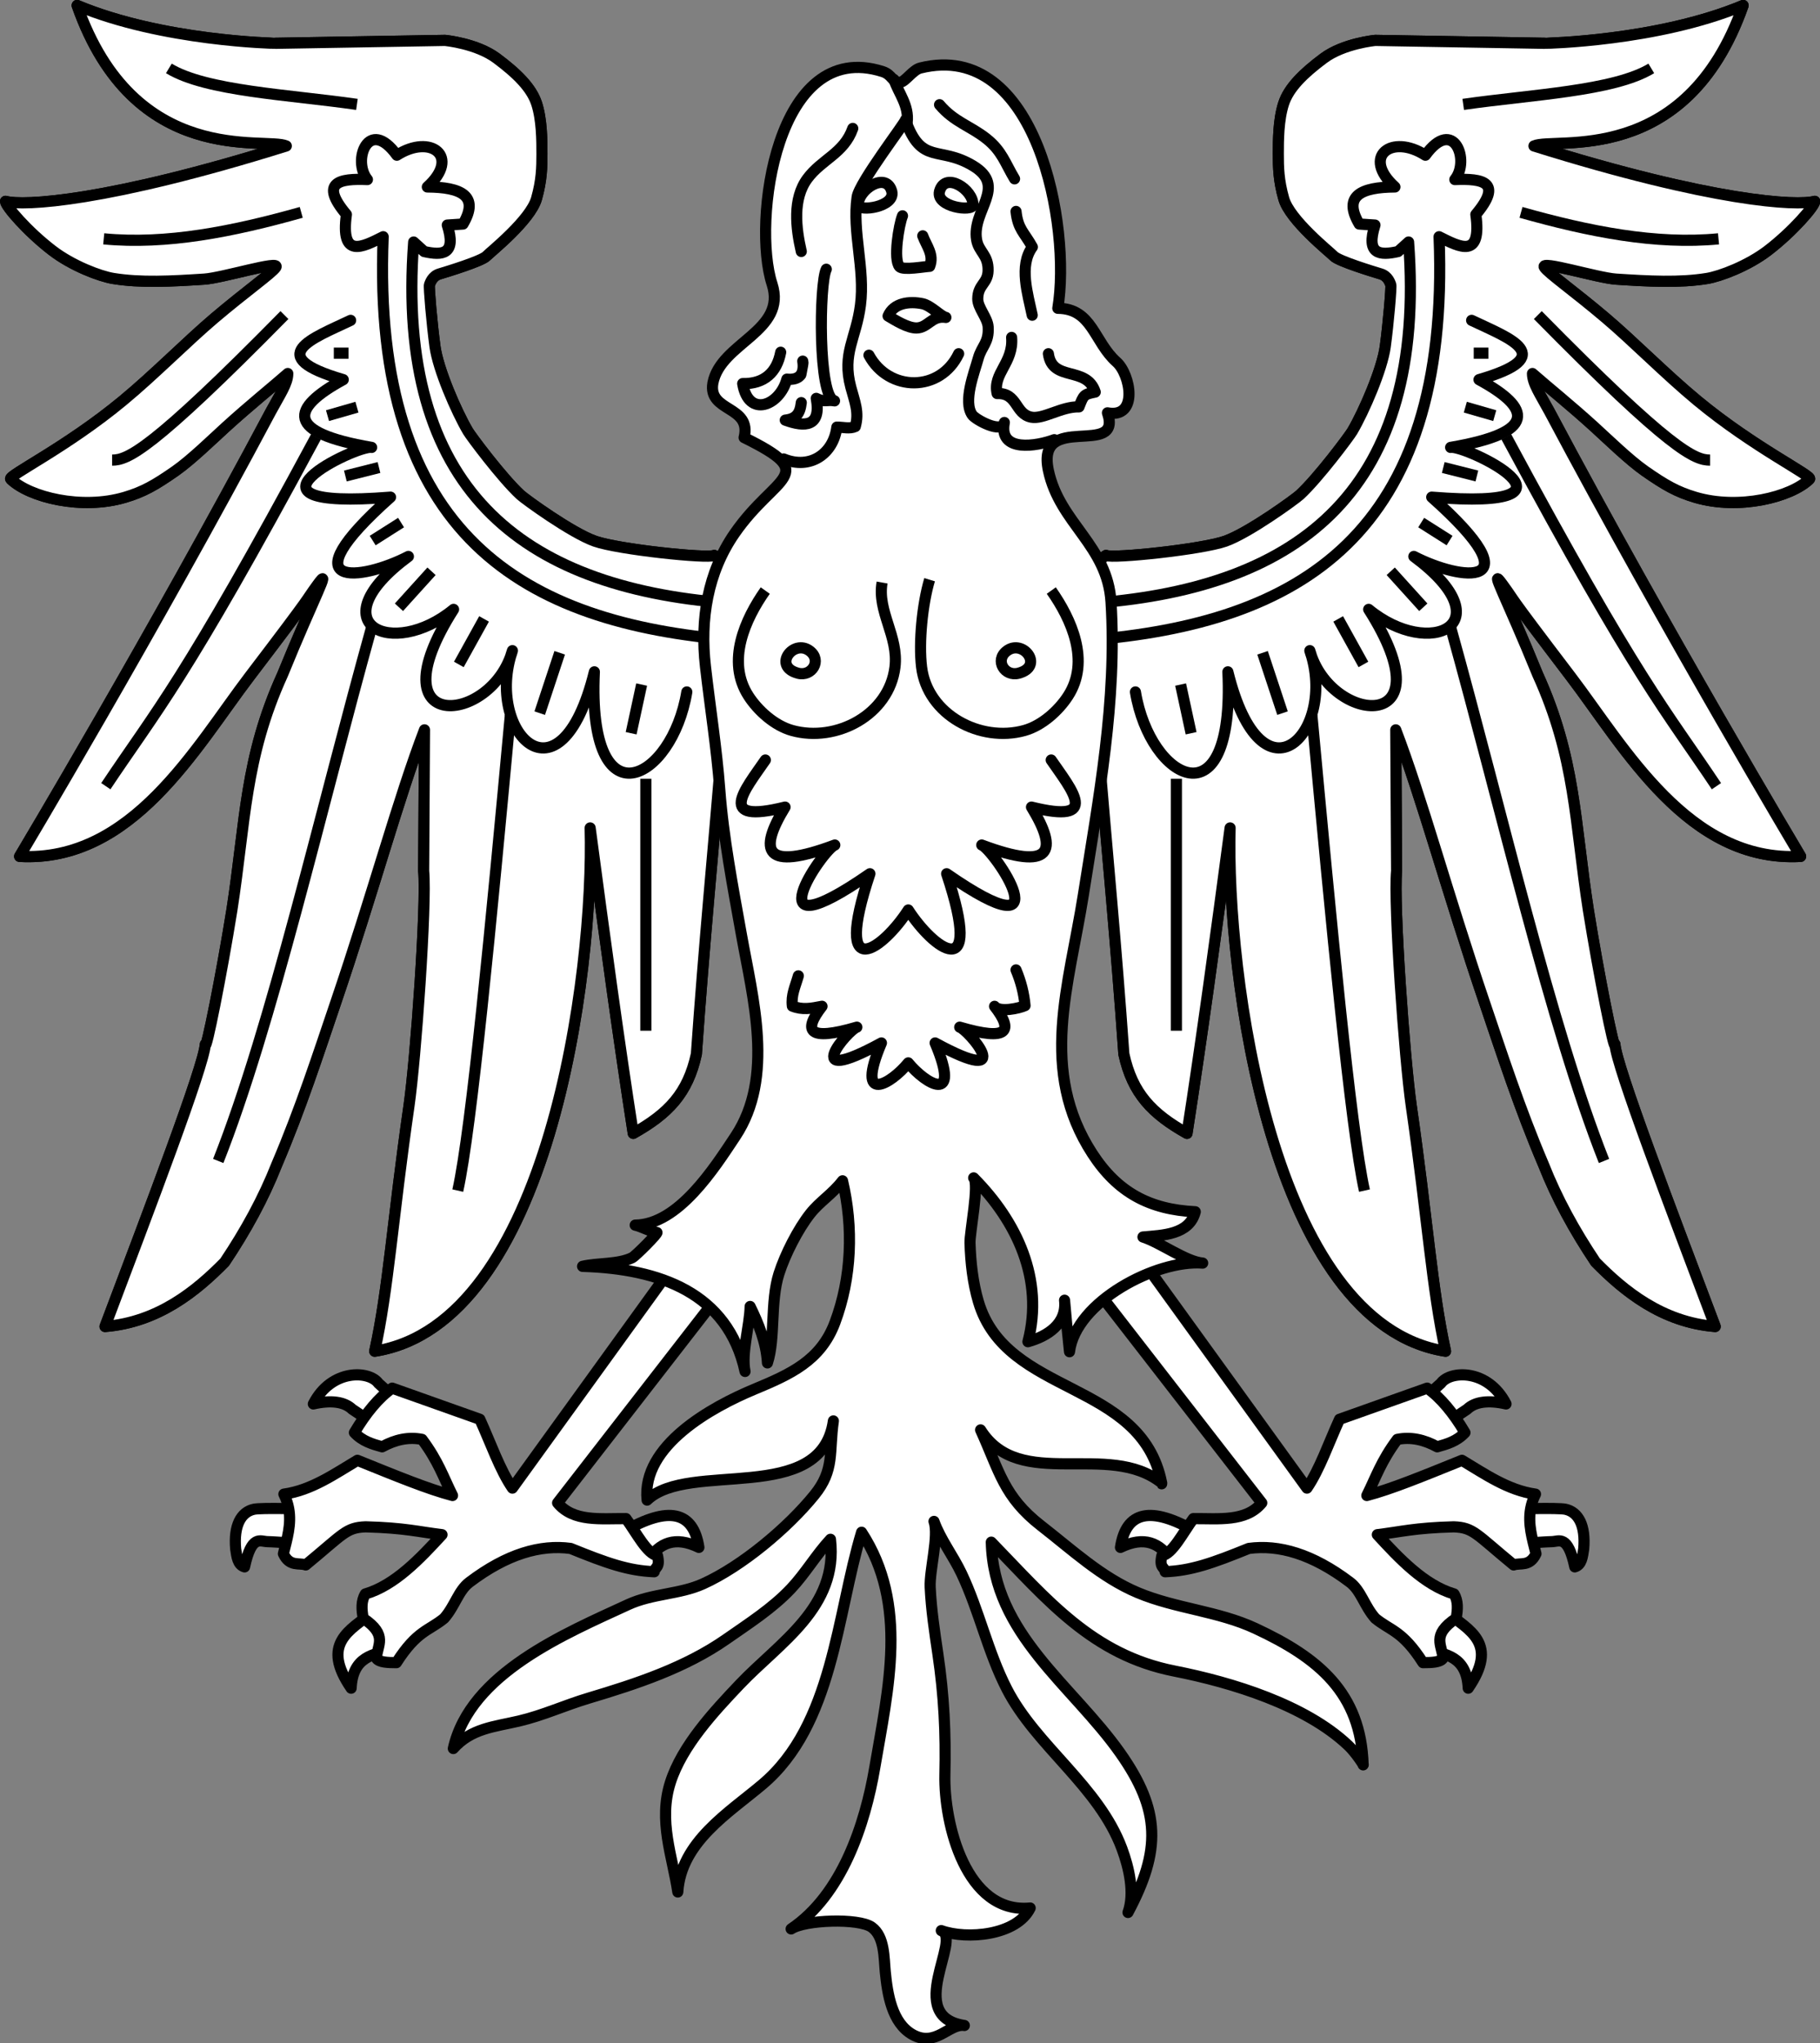 <?xml version="1.0" encoding="UTF-8" standalone="no"?>
<!-- Created with Inkscape (http://www.inkscape.org/) -->

<svg
   xmlns:dc="http://purl.org/dc/elements/1.1/"
   xmlns:cc="http://creativecommons.org/ns#"
   xmlns:rdf="http://www.w3.org/1999/02/22-rdf-syntax-ns#"
   xmlns:svg="http://www.w3.org/2000/svg"
   xmlns="http://www.w3.org/2000/svg"
   xmlns:sodipodi="http://sodipodi.sourceforge.net/DTD/sodipodi-0.dtd"
   xmlns:inkscape="http://www.inkscape.org/namespaces/inkscape"
   width="490"
   height="550"
   id="svg8413"
   version="1.1"
   inkscape:version="0.48.1 r9760"
   sodipodi:docname="Meuble_harpie.svg">
  <rect width="100%" height="100%" fill="#808080" stroke="none"/>
  <defs
     id="defs8415" />
  <sodipodi:namedview
     id="base"
     pagecolor="#ffffff"
     bordercolor="#ffffff"
     borderopacity="0.0"
     inkscape:pageopacity="0.0"
     inkscape:pageshadow="0"
     inkscape:zoom="0.35"
     inkscape:cx="350"
     inkscape:cy="196.23013"
     inkscape:document-units="px"
     inkscape:current-layer="layer1"
     showgrid="false"
     inkscape:window-width="927"
     inkscape:window-height="593"
     inkscape:window-x="3"
     inkscape:window-y="24"
     inkscape:window-maximized="0"
     fit-margin-top="0"
     fit-margin-left="0"
     fit-margin-right="0"
     fit-margin-bottom="0" />
  <g
     inkscape:label="Layer 1"
     inkscape:groupmode="layer"
     id="layer1"
     transform="translate(9.097739e-8,-502.362)">
    <g
       transform="translate(-55,462.362)"
       id="layer210"
       style="fill:#ffffff;fill-opacity:1;display:inline">
      <g
         transform="matrix(0.396,0,0,0.399,150.53,101.359)"
         id="g4543"
         style="fill:#ffffff;fill-opacity:1;stroke:#000000;stroke-width:7.55;stroke-linejoin:round;stroke-miterlimit:4;stroke-opacity:1;stroke-dasharray:none">
        <g
           id="g4545"
           style="fill:#ffffff;fill-opacity:1;stroke:#000000;stroke-width:7.55;stroke-linejoin:round;stroke-miterlimit:4;stroke-opacity:1;stroke-dasharray:none">
          <g
             id="g4547"
             style="fill:#ffffff;fill-opacity:1;stroke:#000000;stroke-width:7.55;stroke-linejoin:round;stroke-miterlimit:4;stroke-opacity:1;stroke-dasharray:none">
            <path
               inkscape:connector-curvature="0"
               d="m 253.939,227.532 -9.598,-6.566 c -4.546,2.272 -65.154,-4.041 -81.063,-9.597 -15.91,-5.556 -47.564,-28.371 -50.762,-31.314 C 99.696,168.243 78.898,140.525 76.883,137.123 68.867,123.587 56.603,95.411 54.493,80.006 52.375,64.54 50.225,39.618 50.73,38.355 c 0.505,-1.263 1.893,-5.852 6.732,-7.298 5.444,-1.627 28.77,-8.677 32.029,-12.053 2.607,-2.701 29.851,-24.202 34.014,-38.732 3.565,-12.445 3.701,-21.188 3.701,-30.279 0,-9.091 -0.043,-22.945 -3.578,-33.804 -3.536,-10.859 -13.594,-20.535 -27.23,-30.636 -13.638,-10.102 -35.146,-12.079 -35.146,-12.079 l -115.454,1.959 c -0.117,0.023 -76.639,-1.445 -134.603,-25.532 39.02,110.133 128.177,88.47 142.222,94.789 -122.111,37.944 -179.004,40.626 -190.917,37.375 0.187,3.318 14.913,20.25 31.757,33.101 13.626,10.396 32.508,17.472 41.479,18.922 18.813,3.042 39.512,1.888 61.851,0.459 12.499,-0.8 52.024,-13.023 48.761,-8.035 -2.561,3.914 -20.119,16.123 -41.605,34.193 -18.877,15.876 -40.751,38.007 -62.329,55.753 -38.591,31.738 -78.63,50.822 -76.377,52.99 12.738,12.261 48.17,20.979 77.589,12.313 12.629,-3.72 20.49,-8.185 34.289,-17.721 10.663,-7.369 25.496,-21.716 34.292,-29.653 16.691,-15.063 32.371,-27.527 42.224,-36.153 -0.032,6.776 -5.249,14.041 -11.617,25.759 -79.802,148.997 -170.715,300.015 -170.715,300.015 76.414,4.214 119.583,-73.49 156.333,-121.389 46.774,-60.961 36.091,-48.204 46.202,-61.955 10.111,-13.751 -2.416,8.679 -23.738,60.609 -25.83,56.352 -25.167,99.525 -34.454,158.859 -7.16,44.279 -17.797,96.785 -18.074,90.648 -0.999,14.783 -37.669,110.178 -68.186,190.414 36.057,-2.906 61.935,-23.852 81.317,-43.436 14.395,-21.322 26.345,-42.994 35.355,-65.66 16.42,-38.238 28.311,-74.844 40.279,-109.808 25.074,-73.251 42.577,-137.907 60.23,-183.642 l -0.561,95.103 c 2.128,22.721 -5.342,126.746 -9.97,158.583 -11.253,77.417 -13.972,123.372 -23.31,165.528 118.672,-18.463 149.21,-255.509 146.472,-353.048 9.765,72.952 19.529,143.8 29.294,206.072 23.717,-13.238 37.113,-26.859 42.932,-53.539 5.221,-73.776 11.448,-137.211 16.668,-199.504 l 48.992,-94.954 -43.941,-35.357 z"
               id="path4549"
               style="fill:#ffffff;fill-opacity:1;stroke:#000000;stroke-width:7.55;stroke-linejoin:round;stroke-miterlimit:4;stroke-opacity:1;stroke-dasharray:none" />
            <path
               inkscape:connector-curvature="0"
               d="m 501.131,227.532 9.598,-6.566 c 4.545,2.272 65.154,-4.041 81.064,-9.597 15.91,-5.556 47.564,-28.371 50.76,-31.314 12.822,-11.812 33.619,-39.53 35.633,-42.932 8.016,-13.536 20.281,-41.712 22.391,-57.117 2.117,-15.466 4.268,-40.388 3.762,-41.651 -0.504,-1.263 -1.893,-5.852 -6.73,-7.298 -5.443,-1.627 -28.77,-8.677 -32.027,-12.053 -2.609,-2.701 -29.852,-24.202 -34.014,-38.732 -3.566,-12.445 -3.701,-21.188 -3.701,-30.279 0,-9.091 0.043,-22.945 3.578,-33.804 3.535,-10.859 13.594,-20.535 27.229,-30.636 13.637,-10.101 35.146,-12.079 35.146,-12.079 l 115.453,1.959 c 0.117,0.023 76.639,-1.445 134.604,-25.532 -39.02,110.133 -128.178,88.47 -142.223,94.789 122.113,37.944 179.006,40.627 190.918,37.375 -0.186,3.318 -14.912,20.25 -31.758,33.101 -13.625,10.396 -32.508,17.472 -41.479,18.922 -18.811,3.042 -39.512,1.888 -61.85,0.459 -12.498,-0.8 -52.025,-13.023 -48.764,-8.035 2.563,3.914 20.119,16.123 41.605,34.193 18.879,15.876 40.752,38.007 62.33,55.753 38.592,31.738 78.629,50.822 76.377,52.99 -12.738,12.261 -48.17,20.979 -77.59,12.313 -12.629,-3.72 -20.488,-8.185 -34.287,-17.721 -10.664,-7.369 -25.498,-21.716 -34.293,-29.653 -16.691,-15.063 -32.371,-27.527 -42.223,-36.153 0.031,6.776 5.248,14.041 11.615,25.759 79.803,148.997 170.717,300.015 170.717,300.015 -76.414,4.214 -119.584,-73.49 -156.334,-121.389 -46.773,-60.961 -36.092,-48.204 -46.201,-61.955 -10.111,-13.751 2.416,8.679 23.738,60.609 25.83,56.352 25.166,99.525 34.453,158.859 7.16,44.279 17.799,96.785 18.074,90.648 0.998,14.783 37.668,110.178 68.186,190.414 -36.057,-2.906 -61.934,-23.852 -81.316,-43.436 -14.395,-21.322 -26.346,-42.994 -35.355,-65.66 C 791.797,593.86 779.906,557.254 767.94,522.29 742.864,449.038 725.362,384.383 707.708,338.647 l 0.563,95.103 c -2.129,22.721 5.342,126.747 9.969,158.584 11.254,77.416 13.971,123.369 23.311,165.525 C 622.877,739.396 592.34,502.351 595.078,404.812 585.312,477.764 575.549,548.611 565.783,610.885 542.066,597.647 528.67,584.026 522.851,557.346 517.632,483.569 511.404,420.134 506.183,357.841 l -48.992,-94.954 43.94,-35.355 z"
               id="path4551"
               style="fill:#ffffff;fill-opacity:1;stroke:#000000;stroke-width:7.55;stroke-linejoin:round;stroke-miterlimit:4;stroke-opacity:1;stroke-dasharray:none" />
          </g>
          <g
             id="g4553"
             style="fill:#ffffff;fill-opacity:1;stroke:#000000;stroke-width:7.55;stroke-linejoin:round;stroke-miterlimit:4;stroke-opacity:1;stroke-dasharray:none">
            <g
               id="g4555"
               style="fill:#ffffff;fill-opacity:1;stroke:#000000;stroke-width:7.55;stroke-linejoin:round;stroke-miterlimit:4;stroke-opacity:1;stroke-dasharray:none">
              <g
                 id="g4557"
                 style="fill:#ffffff;fill-opacity:1;stroke:#000000;stroke-width:7.55;stroke-linejoin:round;stroke-miterlimit:4;stroke-opacity:1;stroke-dasharray:none">
                <path
                   inkscape:connector-curvature="0"
                   d="m -34.395,887.56 c 0.094,-0.576 0.897,-23.58 0.883,-23.381 -0.015,0.197 -29.916,-0.791 -35.069,0.309 -8.804,1.883 -13.835,10.906 -12.435,26.756 0.805,5.256 1.34,10.781 6.061,12.121 4.782,-22.01 10.591,-17.092 15.664,-17.016 6.131,0.093 24.803,1.787 24.896,1.211 z"
                   id="path4559"
                   style="fill:#ffffff;fill-opacity:1;stroke:#000000;stroke-width:7.55;stroke-linejoin:round;stroke-miterlimit:4;stroke-opacity:1;stroke-dasharray:none" />
                <path
                   inkscape:connector-curvature="0"
                   d="M 30,792.005 14.286,807.72 -1.785,797.005 c -5.257,-5.066 -14.417,-6.283 -26.429,-3.572 12.29,-23.848 38.059,-22.588 44.286,-13.928 L 30,792.005 z"
                   id="path4562"
                   style="fill:#ffffff;fill-opacity:1;stroke:#000000;stroke-width:7.55;stroke-linejoin:round;stroke-miterlimit:4;stroke-opacity:1;stroke-dasharray:none" />
                <path
                   inkscape:connector-curvature="0"
                   d="m 25.713,959.147 c 13.003,-3.154 4.82,-38.555 -12.5,-25.715 -17.319,12.842 -36.334,21.95 -15.713,51.788 1.042,-21.555 15.21,-22.918 28.213,-26.073 z"
                   id="path4564"
                   style="fill:#ffffff;fill-opacity:1;stroke:#000000;stroke-width:7.55;stroke-linejoin:round;stroke-miterlimit:4;stroke-opacity:1;stroke-dasharray:none" />
                <path
                   inkscape:connector-curvature="0"
                   d="m 182.857,879.505 c 30.406,-17.459 47.33,-13.73 51.07,10.715 -16.16,-7.777 -26.677,-3.012 -34.286,8.213"
                   id="path4566"
                   style="fill:#ffffff;fill-opacity:1;stroke:#000000;stroke-width:7.55;stroke-linejoin:round;stroke-miterlimit:4;stroke-opacity:1;stroke-dasharray:none" />
              </g>
              <path
                 inkscape:connector-curvature="0"
                 d="M 265.713,696.647 231.428,679.504 107.142,850.22 C 98.674,838.005 92.269,819.603 85,803.79 L 25.418,782.78 c -9.061,6.234 -17.98,16.975 -25.714,30 5.419,5.803 12.131,7.73 18.867,9.582 9.048,-4.922 18.095,-6.811 27.143,-5 11.066,14.699 14.536,25.602 20.714,37.857 -16.767,-4.383 -37.485,-12.848 -64.668,-23.746 -14.987,8.836 -31.229,20.293 -50,22.822 1.661,3.313 2.708,6.551 3.297,9.729 1.954,10.557 -1.149,20.479 -3.629,30.48 4.262,9.041 10.796,5.922 15.173,7.561 25.775,-21.041 27.314,-25.197 40.714,-25.713 26.921,0.699 35.911,3.389 51.97,5.295 -14.778,15.938 -31.893,34.096 -52.143,40 -2.871,4.678 -2.566,10.416 -1.429,16.43 17.219,11.506 9.334,18.057 8.99,27.055 1.971,2.656 7.632,2.85 13.571,2.857 14.023,-21.742 22.031,-21.426 32.438,-29.912 7.41,-8.363 9.654,-18.662 17.181,-24.311 25.572,-19.199 48.295,-25.574 68.83,-22.834 24.729,9.967 39.171,15.031 56.848,15.715 0.602,-3.559 4.071,-2.389 2.229,-10.836 -7.143,-1.107 -14.285,-15.305 -21.429,-25 -17.205,-0.131 -35.729,2.377 -46.515,-10.592 L 265.713,696.647 z"
                 id="path4568"
                 style="fill:#ffffff;fill-opacity:1;stroke:#000000;stroke-width:7.55;stroke-linejoin:round;stroke-miterlimit:4;stroke-opacity:1;stroke-dasharray:none" />
            </g>
            <g
               transform="matrix(-1,0,0,1,714.467,0)"
               id="g4570"
               style="fill:#ffffff;fill-opacity:1;stroke:#000000;stroke-width:7.55;stroke-linejoin:round;stroke-miterlimit:4;stroke-opacity:1;stroke-dasharray:none">
              <g
                 id="g4572"
                 style="fill:#ffffff;fill-opacity:1;stroke:#000000;stroke-width:7.55;stroke-linejoin:round;stroke-miterlimit:4;stroke-opacity:1;stroke-dasharray:none">
                <path
                   inkscape:connector-curvature="0"
                   d="m -74.395,887.56 c 0.094,-0.576 0.898,-23.58 0.885,-23.381 -0.016,0.197 -29.916,-0.791 -35.07,0.309 -8.805,1.883 -13.834,10.906 -12.436,26.756 0.807,5.256 1.34,10.781 6.063,12.121 4.781,-22.01 10.59,-17.092 15.664,-17.016 6.13,0.093 24.8,1.787 24.894,1.211 z"
                   id="path4574"
                   style="fill:#ffffff;fill-opacity:1;stroke:#000000;stroke-width:7.55;stroke-linejoin:round;stroke-miterlimit:4;stroke-opacity:1;stroke-dasharray:none" />
                <path
                   inkscape:connector-curvature="0"
                   d="m -10,792.005 -15.715,15.715 -16.07,-10.715 c -5.258,-5.066 -14.418,-6.283 -26.43,-3.572 12.291,-23.848 38.059,-22.588 44.287,-13.928 l 13.928,12.5 z"
                   id="path4576"
                   style="fill:#ffffff;fill-opacity:1;stroke:#000000;stroke-width:7.55;stroke-linejoin:round;stroke-miterlimit:4;stroke-opacity:1;stroke-dasharray:none" />
                <path
                   inkscape:connector-curvature="0"
                   d="m -14.285,959.147 c 13.004,-3.154 4.82,-38.555 -12.5,-25.715 -17.32,12.842 -36.334,21.949 -15.715,51.787 1.043,-21.554 15.211,-22.917 28.215,-26.072 z"
                   id="path4578"
                   style="fill:#ffffff;fill-opacity:1;stroke:#000000;stroke-width:7.55;stroke-linejoin:round;stroke-miterlimit:4;stroke-opacity:1;stroke-dasharray:none" />
                <path
                   inkscape:connector-curvature="0"
                   d="m 142.857,879.505 c 30.408,-17.459 47.33,-13.73 51.072,10.715 -16.16,-7.777 -26.678,-3.012 -34.287,8.213"
                   id="path4580"
                   style="fill:#ffffff;fill-opacity:1;stroke:#000000;stroke-width:7.55;stroke-linejoin:round;stroke-miterlimit:4;stroke-opacity:1;stroke-dasharray:none" />
              </g>
              <path
                 inkscape:connector-curvature="0"
                 d="M 225.715,696.647 191.43,679.504 67.142,850.22 C 58.675,838.005 52.269,819.603 45,803.79 l -59.582,-21.01 c -9.061,6.234 -17.98,16.975 -25.713,30 5.418,5.803 12.131,7.73 18.867,9.582 9.047,-4.922 18.094,-6.811 27.143,-5 11.066,14.699 14.535,25.602 20.715,37.857 -16.768,-4.383 -37.486,-12.848 -64.67,-23.746 -14.986,8.836 -31.229,20.293 -50,22.822 1.662,3.313 2.709,6.551 3.299,9.729 1.953,10.557 -1.148,20.479 -3.629,30.48 4.262,9.041 10.795,5.922 15.172,7.561 25.775,-21.041 27.314,-25.197 40.715,-25.713 26.924,0.699 35.91,3.389 51.971,5.295 -14.777,15.938 -31.893,34.096 -52.145,40 -2.871,4.678 -2.563,10.416 -1.428,16.43 17.219,11.506 9.334,18.057 8.99,27.055 1.971,2.656 7.631,2.85 13.57,2.857 14.023,-21.742 22.031,-21.426 32.439,-29.912 7.41,-8.363 9.654,-18.662 17.18,-24.311 25.572,-19.199 48.295,-25.574 68.83,-22.834 24.729,9.967 39.172,15.031 56.848,15.715 0.6,-3.559 4.072,-2.389 2.229,-10.836 -7.143,-1.107 -14.285,-15.305 -21.428,-25 -17.205,-0.131 -35.73,2.377 -46.516,-10.592 L 225.715,696.647 z"
                 id="path4582"
                 style="fill:#ffffff;fill-opacity:1;stroke:#000000;stroke-width:7.55;stroke-linejoin:round;stroke-miterlimit:4;stroke-opacity:1;stroke-dasharray:none" />
            </g>
          </g>
          <g
             transform="matrix(-1,0,0,1,715.071,0)"
             id="g4584"
             style="fill:#ffffff;fill-opacity:1;stroke:#000000;stroke-width:7.55;stroke-linejoin:round;stroke-miterlimit:4;stroke-opacity:1;stroke-dasharray:none">
            <path
               inkscape:connector-curvature="0"
               d="m 213.94,227.532 -9.598,-6.566 c -4.545,2.272 -65.154,-4.041 -81.064,-9.597 -15.91,-5.556 -47.564,-28.371 -50.76,-31.314 C 59.696,168.243 38.899,140.525 36.885,137.123 28.869,123.587 16.606,95.411 14.494,80.006 12.377,64.54 10.224,39.618 10.732,38.355 c 0.504,-1.263 1.893,-5.852 6.73,-7.298 5.443,-1.627 28.77,-8.677 32.027,-12.053 2.611,-2.701 29.853,-24.202 34.015,-38.732 3.566,-12.445 3.701,-21.188 3.701,-30.279 0,-9.091 -0.043,-22.945 -3.578,-33.804 -3.535,-10.859 -13.594,-20.535 -27.229,-30.636 -13.637,-10.101 -35.146,-12.079 -35.146,-12.079 l -115.453,1.959 c -0.117,0.023 -76.639,-1.445 -134.604,-25.532 39.02,110.133 128.178,88.47 142.223,94.789 -122.113,37.944 -179.005,40.626 -190.918,37.375 0.186,3.318 14.912,20.25 31.758,33.101 13.625,10.396 32.508,17.472 41.479,18.922 18.813,3.042 39.512,1.888 61.85,0.459 12.498,-0.8 52.025,-13.023 48.762,-8.035 -2.561,3.914 -20.119,16.123 -41.604,34.193 -18.879,15.876 -40.752,38.007 -62.33,55.753 -38.592,31.738 -78.629,50.822 -76.377,52.99 12.738,12.261 48.17,20.979 77.59,12.313 12.629,-3.72 20.488,-8.185 34.287,-17.721 10.664,-7.369 25.498,-21.716 34.293,-29.653 16.689,-15.063 32.371,-27.527 42.223,-36.153 -0.031,6.776 -5.248,14.041 -11.615,25.759 -79.803,148.997 -170.717,300.015 -170.717,300.015 76.414,4.214 119.584,-73.49 156.334,-121.389 46.773,-60.961 36.092,-48.204 46.201,-61.955 10.111,-13.751 -2.416,8.679 -23.738,60.609 -25.83,56.352 -25.166,99.525 -34.453,158.859 -7.16,44.279 -17.797,96.785 -18.074,90.648 -0.998,14.783 -37.668,110.178 -68.186,190.414 36.057,-2.906 61.934,-23.852 81.316,-43.436 14.395,-21.322 26.346,-42.994 35.354,-65.66 16.42,-38.238 28.313,-74.844 40.279,-109.808 C -27.792,449.039 -10.29,384.383 7.364,338.648 L 6.801,433.751 C 8.93,456.472 1.459,560.497 -3.168,592.334 -14.422,669.75 -17.139,715.705 -26.479,757.861 92.195,739.398 122.732,502.352 119.994,404.813 c 9.766,72.952 19.529,143.8 29.295,206.072 23.717,-13.238 37.113,-26.859 42.932,-53.539 5.221,-73.776 11.447,-137.211 16.668,-199.504 l 48.992,-94.954 -43.941,-35.356 z"
               id="path4586"
               style="fill:#ffffff;fill-opacity:1;stroke:#000000;stroke-width:7.55;stroke-linejoin:round;stroke-miterlimit:4;stroke-opacity:1;stroke-dasharray:none" />
            <path
               inkscape:connector-curvature="0"
               d="m 461.132,227.532 9.598,-6.566 c 4.546,2.272 65.154,-4.041 81.063,-9.597 15.91,-5.556 47.565,-28.371 50.761,-31.314 12.821,-11.812 33.619,-39.53 35.633,-42.932 8.017,-13.536 20.28,-41.712 22.391,-57.117 2.118,-15.466 4.268,-40.388 3.763,-41.651 -0.505,-1.263 -1.893,-5.852 -6.732,-7.298 -5.444,-1.627 -28.769,-8.677 -32.029,-12.053 -2.608,-2.701 -29.852,-24.202 -34.014,-38.732 -3.565,-12.445 -3.701,-21.188 -3.701,-30.279 0,-9.091 0.043,-22.945 3.578,-33.804 3.536,-10.859 13.594,-20.535 27.23,-30.636 13.638,-10.102 35.146,-12.079 35.146,-12.079 l 115.454,1.959 c 0.117,0.023 76.639,-1.445 134.603,-25.532 -39.021,110.133 -128.176,88.47 -142.222,94.789 122.113,37.944 179.006,40.627 190.919,37.375 -0.187,3.318 -14.913,20.25 -31.757,33.101 -13.626,10.396 -32.508,17.472 -41.479,18.922 -18.813,3.042 -39.512,1.888 -61.851,0.459 -12.499,-0.8 -52.024,-13.023 -48.761,-8.035 2.561,3.914 20.119,16.123 41.605,34.193 18.877,15.876 40.751,38.007 62.329,55.753 38.592,31.738 78.63,50.822 76.377,52.99 -12.738,12.261 -48.17,20.979 -77.589,12.313 -12.629,-3.72 -20.49,-8.185 -34.289,-17.721 -10.663,-7.369 -25.497,-21.716 -34.292,-29.653 -16.691,-15.063 -32.371,-27.527 -42.224,-36.153 0.031,6.776 5.249,14.041 11.617,25.759 79.802,148.997 170.715,300.015 170.715,300.015 -76.414,4.214 -119.583,-73.49 -156.333,-121.389 -46.774,-60.961 -36.091,-48.204 -46.202,-61.955 -10.111,-13.751 2.416,8.679 23.738,60.609 25.83,56.352 25.167,99.525 34.454,158.859 7.16,44.279 17.797,96.785 18.074,90.648 0.998,14.783 37.668,110.178 68.185,190.414 -36.057,-2.906 -61.935,-23.852 -81.317,-43.436 -14.395,-21.322 -26.345,-42.994 -35.355,-65.66 C 751.798,593.86 739.907,557.254 727.939,522.29 702.864,449.038 685.361,384.383 667.709,338.647 l 0.561,95.103 c -2.128,22.721 5.342,126.747 9.97,158.584 11.253,77.416 13.971,123.369 23.309,165.525 C 582.877,739.396 552.339,502.351 555.077,404.812 545.311,477.764 535.548,548.611 525.783,610.885 502.066,597.647 488.67,584.026 482.85,557.346 477.63,483.569 471.403,420.134 466.182,357.841 l -48.991,-94.954 43.941,-35.355 z"
               id="path4588"
               style="fill:#ffffff;fill-opacity:1;stroke:#000000;stroke-width:7.55;stroke-linejoin:round;stroke-miterlimit:4;stroke-opacity:1;stroke-dasharray:none" />
            <g
               id="g4590"
               style="fill:#ffffff;fill-opacity:1;stroke:#000000;stroke-width:7.55;stroke-linejoin:round;stroke-miterlimit:4;stroke-opacity:1;stroke-dasharray:none">
              <g
                 id="g4592"
                 style="fill:#ffffff;fill-opacity:1;stroke:#000000;stroke-width:7.55;stroke-linejoin:round;stroke-miterlimit:4;stroke-opacity:1;stroke-dasharray:none">
                <path
                   inkscape:connector-curvature="0"
                   d="M 885.787,7.362 C 843.25,11.431 797.819,2.465 751.5,-10.495"
                   id="path4594"
                   style="fill:#ffffff;fill-opacity:1;stroke:#000000;stroke-width:7.55;stroke-linejoin:round;stroke-miterlimit:4;stroke-opacity:1;stroke-dasharray:none" />
                <path
                   inkscape:connector-curvature="0"
                   d="m 762.928,58.791 c 90.859,91.661 106.721,97.858 117.143,97.857"
                   id="path4596"
                   style="fill:#ffffff;fill-opacity:1;stroke:#000000;stroke-width:7.55;stroke-linejoin:round;stroke-miterlimit:4;stroke-opacity:1;stroke-dasharray:none" />
                <path
                   inkscape:connector-curvature="0"
                   d="M 884.357,376.648 C 850.042,325.544 831.512,307.026 741.5,140.934"
                   id="path4598"
                   style="fill:#ffffff;fill-opacity:1;stroke:#000000;stroke-width:7.55;stroke-linejoin:round;stroke-miterlimit:4;stroke-opacity:1;stroke-dasharray:none" />
                <path
                   inkscape:connector-curvature="0"
                   d="M 807.928,629.505 C 771.612,538.331 738.268,392.659 703.642,269.362"
                   id="path4600"
                   style="fill:#ffffff;fill-opacity:1;stroke:#000000;stroke-width:7.55;stroke-linejoin:round;stroke-miterlimit:4;stroke-opacity:1;stroke-dasharray:none" />
                <path
                   inkscape:connector-curvature="0"
                   d="M 645.072,649.505 C 635.718,607.609 622.4,468.595 609.358,328.934"
                   id="path4602"
                   style="fill:#ffffff;fill-opacity:1;stroke:#000000;stroke-width:7.55;stroke-linejoin:round;stroke-miterlimit:4;stroke-opacity:1;stroke-dasharray:none" />
                <path
                   inkscape:connector-curvature="0"
                   d="m 517.214,541.648 0,-170"
                   id="path4604"
                   style="fill:#ffffff;fill-opacity:1;stroke:#000000;stroke-width:7.55;stroke-linejoin:round;stroke-miterlimit:4;stroke-opacity:1;stroke-dasharray:none" />
                <path
                   inkscape:connector-curvature="0"
                   d="m 717.928,62.362 c 25.875,12.233 60.039,24.089 5,40 36.04,19.485 39.688,35.73 -19.286,45.714 9.7,-1.951 103.239,42.778 -12.857,33.571 71.133,62.825 19.981,56.456 -12.143,40 62.088,45.63 11.023,69.863 -30.714,35.714 54.791,85.447 -26.068,77.727 -40,27.857 18.898,54.369 -32.28,108.496 -55.715,14.286 4.875,103.728 -52.873,73.586 -62.855,13.57"
                   id="path4608"
                   style="fill:#ffffff;fill-opacity:1;stroke:#000000;stroke-width:7.55;stroke-linecap:round;stroke-linejoin:round;stroke-miterlimit:4;stroke-opacity:1;stroke-dasharray:none" />
                <path
                   inkscape:connector-curvature="0"
                   d="m 462.214,253.077 c -2.159,14.056 -2.533,12.045 -4.285,25 141.344,-11.374 246.062,-69.575 237.857,-272.143 14.446,7.226 29.122,14.912 25,-15 18.459,-21.79 4.903,-24.371 -14.286,-23.571 10.534,-12.759 -0.7,-42.812 -20,-16.429 -22.997,-14.663 -43.607,0.845 -20.714,21.429 -22.82,0.153 -35.615,5.875 -24.286,25 l 10.714,0.714 c -6.308,19.808 3.185,20.656 15.714,17.857 l 7.143,-6.429 c 12.523,166.752 -73.304,232.696 -212.857,243.572 z"
                   id="path4606"
                   style="fill:#ffffff;fill-opacity:1;stroke:#000000;stroke-width:7.55;stroke-linejoin:round;stroke-miterlimit:4;stroke-opacity:1;stroke-dasharray:none" />
                <path
                   inkscape:connector-curvature="0"
                   d="m 719.357,84.505 10,0"
                   id="path4611"
                   style="fill:#ffffff;fill-opacity:1;stroke:#000000;stroke-width:7.55;stroke-linejoin:round;stroke-miterlimit:4;stroke-opacity:1;stroke-dasharray:none" />
                <path
                   inkscape:connector-curvature="0"
                   d="m 713.644,120.934 20,5.714"
                   id="path4613"
                   style="fill:#ffffff;fill-opacity:1;stroke:#000000;stroke-width:7.55;stroke-linejoin:round;stroke-miterlimit:4;stroke-opacity:1;stroke-dasharray:none" />
                <path
                   inkscape:connector-curvature="0"
                   d="m 698.644,161.648 22.857,5.714"
                   id="path4615"
                   style="fill:#ffffff;fill-opacity:1;stroke:#000000;stroke-width:7.55;stroke-linejoin:round;stroke-miterlimit:4;stroke-opacity:1;stroke-dasharray:none" />
                <path
                   inkscape:connector-curvature="0"
                   d="m 683.644,198.791 19.286,12.143"
                   id="path4617"
                   style="fill:#ffffff;fill-opacity:1;stroke:#000000;stroke-width:7.55;stroke-linejoin:round;stroke-miterlimit:4;stroke-opacity:1;stroke-dasharray:none" />
                <path
                   inkscape:connector-curvature="0"
                   d="m 662.928,231.648 22.143,24.286"
                   id="path4620"
                   style="fill:#ffffff;fill-opacity:1;stroke:#000000;stroke-width:7.55;stroke-linejoin:round;stroke-miterlimit:4;stroke-opacity:1;stroke-dasharray:none" />
                <path
                   inkscape:connector-curvature="0"
                   d="m 627.214,263.791 17.145,30.715"
                   id="path4622"
                   style="fill:#ffffff;fill-opacity:1;stroke:#000000;stroke-width:7.55;stroke-linejoin:round;stroke-miterlimit:4;stroke-opacity:1;stroke-dasharray:none" />
                <path
                   inkscape:connector-curvature="0"
                   d="m 575.786,286.648 13.572,40.714"
                   id="path4624"
                   style="fill:#ffffff;fill-opacity:1;stroke:#000000;stroke-width:7.55;stroke-linejoin:round;stroke-miterlimit:4;stroke-opacity:1;stroke-dasharray:none" />
                <path
                   inkscape:connector-curvature="0"
                   d="m 520.072,308.077 7.143,32.857"
                   id="path4626"
                   style="fill:#ffffff;fill-opacity:1;stroke:#000000;stroke-width:7.55;stroke-linejoin:round;stroke-miterlimit:4;stroke-opacity:1;stroke-dasharray:none" />
                <path
                   inkscape:connector-curvature="0"
                   d="m 713.644,-83.352 c 46.21,-6.599 102.586,-8.962 127.857,-24.286"
                   id="path4628"
                   style="fill:#ffffff;fill-opacity:1;stroke:#000000;stroke-width:7.55;stroke-linejoin:round;stroke-miterlimit:4;stroke-opacity:1;stroke-dasharray:none" />
              </g>
              <g
                 transform="matrix(-1,0,0,1,713.714,0)"
                 id="g4630"
                 style="fill:#ffffff;fill-opacity:1;stroke:#000000;stroke-width:7.55;stroke-linejoin:round;stroke-miterlimit:4;stroke-opacity:1;stroke-dasharray:none">
                <path
                   inkscape:connector-curvature="0"
                   d="M 925.786,7.362 C 883.251,11.43 837.819,2.465 791.501,-10.495"
                   id="path4632"
                   style="fill:#ffffff;fill-opacity:1;stroke:#000000;stroke-width:7.55;stroke-linejoin:round;stroke-miterlimit:4;stroke-opacity:1;stroke-dasharray:none" />
                <path
                   inkscape:connector-curvature="0"
                   d="m 802.928,58.791 c 90.859,91.661 106.721,97.858 117.143,97.857"
                   id="path4634"
                   style="fill:#ffffff;fill-opacity:1;stroke:#000000;stroke-width:7.55;stroke-linejoin:round;stroke-miterlimit:4;stroke-opacity:1;stroke-dasharray:none" />
                <path
                   inkscape:connector-curvature="0"
                   d="M 924.358,376.648 C 890.042,325.544 871.512,307.026 781.501,140.934"
                   id="path4636"
                   style="fill:#ffffff;fill-opacity:1;stroke:#000000;stroke-width:7.55;stroke-linejoin:round;stroke-miterlimit:4;stroke-opacity:1;stroke-dasharray:none" />
                <path
                   inkscape:connector-curvature="0"
                   d="M 847.928,629.505 C 811.612,538.331 778.268,392.659 743.643,269.362"
                   id="path4638"
                   style="fill:#ffffff;fill-opacity:1;stroke:#000000;stroke-width:7.55;stroke-linejoin:round;stroke-miterlimit:4;stroke-opacity:1;stroke-dasharray:none" />
                <path
                   inkscape:connector-curvature="0"
                   d="M 685.071,649.505 C 675.719,607.609 662.399,468.595 649.356,328.934"
                   id="path4640"
                   style="fill:#ffffff;fill-opacity:1;stroke:#000000;stroke-width:7.55;stroke-linejoin:round;stroke-miterlimit:4;stroke-opacity:1;stroke-dasharray:none" />
                <path
                   inkscape:connector-curvature="0"
                   d="m 557.214,541.648 0,-170"
                   id="path4642"
                   style="fill:#ffffff;fill-opacity:1;stroke:#000000;stroke-width:7.55;stroke-linejoin:round;stroke-miterlimit:4;stroke-opacity:1;stroke-dasharray:none" />
                <path
                   inkscape:connector-curvature="0"
                   d="m 757.928,62.362 c 25.875,12.233 60.039,24.089 5,40 36.039,19.485 39.688,35.73 -19.285,45.714 9.699,-1.951 103.238,42.778 -12.857,33.571 71.133,62.825 19.98,56.456 -12.143,40 62.088,45.63 11.023,69.863 -30.715,35.714 54.791,85.447 -26.068,77.727 -40,27.857 18.898,54.369 -32.281,108.496 -55.715,14.286 4.875,103.728 -52.873,73.586 -62.857,13.57"
                   id="path4646"
                   style="fill:#ffffff;fill-opacity:1;stroke:#000000;stroke-width:7.55;stroke-linecap:round;stroke-linejoin:round;stroke-miterlimit:4;stroke-opacity:1;stroke-dasharray:none" />
                <path
                   inkscape:connector-curvature="0"
                   d="m 502.214,253.077 c -2.158,14.056 -2.533,12.045 -4.285,25 141.344,-11.374 246.064,-69.574 237.857,-272.143 14.445,7.226 29.123,14.912 25,-15 18.459,-21.79 4.902,-24.371 -14.285,-23.571 10.533,-12.759 -0.701,-42.812 -20,-16.429 -22.998,-14.663 -43.607,0.845 -20.715,21.429 -22.82,0.153 -35.615,5.875 -24.285,25 l 10.713,0.714 c -6.307,19.808 3.186,20.656 15.715,17.857 l 7.145,-6.429 c 12.52,166.752 -73.308,232.696 -212.86,243.572 z"
                   id="path4644"
                   style="fill:#ffffff;fill-opacity:1;stroke:#000000;stroke-width:7.55;stroke-linejoin:round;stroke-miterlimit:4;stroke-opacity:1;stroke-dasharray:none" />
                <path
                   inkscape:connector-curvature="0"
                   d="m 759.356,84.505 10,0"
                   id="path4648"
                   style="fill:#ffffff;fill-opacity:1;stroke:#000000;stroke-width:7.55;stroke-linejoin:round;stroke-miterlimit:4;stroke-opacity:1;stroke-dasharray:none" />
                <path
                   inkscape:connector-curvature="0"
                   d="m 753.643,120.934 20,5.714"
                   id="path4650"
                   style="fill:#ffffff;fill-opacity:1;stroke:#000000;stroke-width:7.55;stroke-linejoin:round;stroke-miterlimit:4;stroke-opacity:1;stroke-dasharray:none" />
                <path
                   inkscape:connector-curvature="0"
                   d="m 738.643,161.648 22.857,5.714"
                   id="path4652"
                   style="fill:#ffffff;fill-opacity:1;stroke:#000000;stroke-width:7.55;stroke-linejoin:round;stroke-miterlimit:4;stroke-opacity:1;stroke-dasharray:none" />
                <path
                   inkscape:connector-curvature="0"
                   d="m 723.643,198.791 19.285,12.143"
                   id="path4654"
                   style="fill:#ffffff;fill-opacity:1;stroke:#000000;stroke-width:7.55;stroke-linejoin:round;stroke-miterlimit:4;stroke-opacity:1;stroke-dasharray:none" />
                <path
                   inkscape:connector-curvature="0"
                   d="m 702.928,231.648 22.143,24.286"
                   id="path4656"
                   style="fill:#ffffff;fill-opacity:1;stroke:#000000;stroke-width:7.55;stroke-linejoin:round;stroke-miterlimit:4;stroke-opacity:1;stroke-dasharray:none" />
                <path
                   inkscape:connector-curvature="0"
                   d="m 667.214,263.791 17.143,30.715"
                   id="path4658"
                   style="fill:#ffffff;fill-opacity:1;stroke:#000000;stroke-width:7.55;stroke-linejoin:round;stroke-miterlimit:4;stroke-opacity:1;stroke-dasharray:none" />
                <path
                   inkscape:connector-curvature="0"
                   d="m 615.786,286.648 13.57,40.714"
                   id="path4660"
                   style="fill:#ffffff;fill-opacity:1;stroke:#000000;stroke-width:7.55;stroke-linejoin:round;stroke-miterlimit:4;stroke-opacity:1;stroke-dasharray:none" />
                <path
                   inkscape:connector-curvature="0"
                   d="m 560.071,308.077 7.143,32.857"
                   id="path4662"
                   style="fill:#ffffff;fill-opacity:1;stroke:#000000;stroke-width:7.55;stroke-linejoin:round;stroke-miterlimit:4;stroke-opacity:1;stroke-dasharray:none" />
                <path
                   inkscape:connector-curvature="0"
                   d="m 752.214,-83.352 c 46.211,-6.599 102.588,-8.962 127.857,-24.286"
                   id="path4664"
                   style="fill:#ffffff;fill-opacity:1;stroke:#000000;stroke-width:7.55;stroke-linejoin:round;stroke-miterlimit:4;stroke-opacity:1;stroke-dasharray:none" />
              </g>
            </g>
          </g>
          <g
             transform="translate(-261,-152.26)"
             id="g20000"
             style="fill:#ffffff;fill-opacity:1;stroke:#000000;stroke-width:7.55;stroke-linejoin:round;stroke-miterlimit:4;stroke-opacity:1;stroke-dasharray:none">
            <path
               inkscape:connector-curvature="0"
               d="m 684.958,876.717 c 19.072,64.214 110.692,52.367 124.597,122.272 -0.01,0.77 0,0.78 0.028,0.03 -36.281,-28.782 -96.475,6.251 -123.146,-35.798 12.84,27.96 15.701,45.067 41.146,64.678 20.949,16.146 40.991,34.841 65.736,45.149 25.77,10.736 54.526,12.347 79.99,24.125 42.872,19.832 71.66,43.396 73.228,92.027 0.017,0.531 0.033,0.452 0.05,-0.237 -2.93,-4.534 -6.563,-9.436 -10.251,-12.898 -29.017,-27.254 -78.684,-42.44 -118.075,-50.141 -55.897,-10.928 -86.514,-48.089 -124.55,-86.969 1.47,62.119 55.171,96.426 87.771,142.416 27.303,38.517 27.729,65.548 5.179,107.421 4.714,-13.039 0.686,-30.197 -4.132,-43.087 -15.725,-42.075 -58.232,-69.044 -78.214,-107.61 -12.904,-24.906 -18.813,-52.83 -30.831,-78.023 -5.712,-11.975 -14.393,-23.037 -18.726,-35.118 3.455,9.632 -3.123,33.076 -2.588,44.422 0.711,15.082 3.002,30.036 5.225,44.951 4.236,28.433 5.418,53.622 4.777,81.512 -0.762,33.137 14.403,94.184 57.986,89.959 -9.096,18.51 -43.182,21.479 -60.449,15.243 14.604,5.273 -25.528,57.878 15.696,64.006 -10.315,-1.533 -19.452,14.946 -35.251,6.113 -14.086,-7.876 -17.04,-27.526 -18.494,-42.172 -0.934,-9.399 -0.361,-23.99 -9.265,-30.279 -8.778,-6.2 -45.427,-5.032 -54.754,1.186 34.441,-22.998 50.252,-70.226 56.894,-109.02 9.038,-52.793 23.055,-109.888 -8.996,-158.597 -16.912,55.684 -19.415,129.923 -67.458,170.152 -22.979,19.241 -55.353,38.824 -57.493,72.533 -3.583,-23.981 -13.445,-47.87 -4.997,-74.039 7.944,-24.606 29.541,-47.647 47.063,-65.962 27.082,-28.307 67.194,-51.881 61.729,-97.93 -9.861,10.538 -16.957,22.864 -26.888,33.327 -12.648,13.325 -28.833,23.563 -43.84,33.976 -27.985,19.419 -61.242,30.234 -93.6,39.834 -16.432,4.875 -31.082,11.676 -47.468,15.48 -16.8,3.9 -32.402,4.905 -44.622,18.533 11.401,-50.752 76.383,-77.623 118.797,-97.066 16.442,-7.537 35.054,-6.884 50.98,-14.019 26.429,-11.84 57.596,-37.77 75.767,-60.029 13.815,-16.927 9.791,-28.687 12.856,-49.894 -8.311,57.497 -98.313,26.31 -126.655,53.398 -3.871,-36.804 44.099,-62.876 72.799,-74.73 24.625,-10.171 45.214,-19.289 54.917,-45.036 11.419,-30.305 12.655,-64.143 5.162,-95.636 -6.899,8.913 -15.351,13.901 -21.826,21.976 -8.414,10.491 -17.286,27.853 -21.394,40.699 -6.031,18.867 -2.363,43.542 -7.833,60.169 -0.835,-13.925 -5.974,-26.294 -11.774,-38.066 -0.196,12.633 -6.109,31.744 -3.451,43.832 -11.648,-52.984 -57.932,-69.337 -110.473,-70.912 10.445,-2.406 24.049,-1.162 33.687,-5.801 2.379,-1.146 18.029,-16.859 16.855,-17.049 -5.11,-0.825 -10.424,-4.012 -14.765,-4.947 29.394,-0.281 53.936,-38.659 68.167,-59.948 26.638,-39.847 11.807,-93.084 4.007,-136.346 -5.76,-31.944 -12.195,-65.043 -14.649,-97.487 -2.112,-27.928 -6.59,-55.51 -9.771,-83.318 -3.619,-31.629 1.429,-63.222 19.874,-89.64 27.899,-39.958 58.749,-39.041 6.42,-64.631 5.404,-21.815 -24.727,-16.947 -21.212,-36.806 0.002,-0.011 0.004,-0.023 0.006,-0.035 5.271,-27.281 50.661,-34.866 40.198,-66.819 -0.003,-0.009 -0.006,-0.019 -0.009,-0.028 -13.554,-41.47 2.587,-166.253 75.207,-143.234 6.783,2.15 6.507,7.692 11.979,7.197 3.41,-0.309 8.522,-8.334 13.611,-9.595 79.531,-19.693 102.632,107.33 93.505,162.092 23.452,0.204 24.537,22.616 39.888,36.185 0.025,0.021 0.05,0.043 0.074,0.065 9.442,8.326 15.107,38.183 -6.224,34.3 10.55,30.982 -48.779,-1.579 -40.148,38.856 7.644,35.768 40.172,50.394 42.584,88.795 4.18,66.537 -8.433,132.293 -18.821,197.688 -9.672,60.872 -30.583,118.433 6.182,174.55 17.061,26.04 38.827,37.64 69.925,39.133 -3.982,15.541 -22.223,15.832 -35.569,17.025 11.684,3.633 29.279,16.706 40.601,17.597 -31.327,-2.463 -86.297,25.975 -90.54,59.799 -1.225,-11.424 -2.386,-23.176 -3.363,-34.737 1.777,15.979 -11.733,24.343 -24.903,27.984 11.036,-41.984 -7.447,-81.108 -36.894,-110.52 3.914,3.909 -2.699,36.858 -2.492,43.818 0.394,13.228 1.934,26.989 5.711,39.706 z"
               id="path64"
               style="fill:#ffffff;fill-opacity:1;stroke:#000000;stroke-width:7.55;stroke-linejoin:round;stroke-miterlimit:4;stroke-opacity:1;stroke-dasharray:none" />
            <path
               inkscape:connector-curvature="0"
               d="m 619.473,391.502 c -3.451,19.672 11.332,36.148 8.754,57.099 -3.953,32.081 -39.836,51.037 -69.934,42.73 -12.059,-3.331 -23.303,-13.534 -29.641,-23.267 -15.355,-23.579 -2.119,-52.099 11.397,-71.141 m 111.724,-7.32 c -4.912,16.336 -7.499,42.307 -5.446,58.999 3.953,32.081 39.835,51.037 69.935,42.73 12.058,-3.331 23.302,-13.534 29.641,-23.267 15.354,-23.579 2.119,-52.099 -11.397,-71.141"
               id="path66"
               style="fill:#ffffff;fill-opacity:1;stroke:#000000;stroke-width:7.55;stroke-linejoin:round;stroke-miterlimit:4;stroke-opacity:1;stroke-dasharray:none" />
            <path
               inkscape:connector-curvature="0"
               d="m 570.396,437.733 c 8.231,6.32 1.345,17.462 -8.168,14.944 -17.529,-4.636 -2.925,-23.46 8.168,-14.944 z m 133.762,0 c -8.231,6.32 -1.345,17.462 8.169,14.944 17.528,-4.636 2.923,-23.46 -8.169,-14.944 z"
               id="path68"
               style="fill:#ffffff;fill-opacity:1;stroke:#000000;stroke-width:7.55;stroke-linejoin:round;stroke-miterlimit:4;stroke-opacity:1;stroke-dasharray:none" />
            <path
               inkscape:connector-curvature="0"
               d="m 540.11,511.26 c -13.929,20.12 -34.158,43.503 13.397,31.755 -18.355,29.835 -14.112,43.423 33.824,25.604 -8.017,2.702 -58.156,75.81 23.872,19.361 -25.804,76.901 9.316,50.363 26.074,24.454 m 0,0.002 c 16.758,25.909 51.877,52.447 26.073,-24.454 82.027,56.449 31.889,-16.659 23.871,-19.361 47.937,17.818 52.18,4.23 33.823,-25.604 47.556,11.748 27.328,-11.636 13.398,-31.755"
               id="path70"
               style="fill:#ffffff;fill-opacity:1;stroke:#000000;stroke-width:7.55;stroke-linecap:round;stroke-linejoin:round;stroke-miterlimit:4;stroke-opacity:1;stroke-dasharray:none" />
            <path
               inkscape:connector-curvature="0"
               d="m 562.536,656.874 c -2.152,7.489 -4.981,12.871 -4.064,20.415 6.832,2.701 12.704,1.569 20.046,0.149 0.041,-0.008 0.081,-0.016 0.121,-0.023 -12.849,16.409 -9.879,23.883 23.676,14.082 -5.611,1.486 -40.709,41.696 16.71,10.649 -18.063,42.295 6.521,27.699 18.252,13.45 m 0,0 c 11.73,14.25 36.313,28.846 18.251,-13.45 57.419,31.047 22.322,-9.163 16.71,-10.648 33.538,9.795 36.522,2.334 23.696,-14.058 3.354,4.286 16.797,1.347 20.737,-0.491 -0.738,-8.251 -2.875,-16.398 -6.136,-24.075"
               id="path72"
               style="fill:#ffffff;fill-opacity:1;stroke:#000000;stroke-width:7.55;stroke-linecap:round;stroke-linejoin:round;stroke-miterlimit:4;stroke-opacity:1;stroke-dasharray:none" />
          </g>
          <g
             transform="translate(-261,-153)"
             id="g30000"
             style="fill:#ffffff;fill-opacity:1;stroke:#000000;stroke-width:7.55;stroke-linejoin:round;stroke-miterlimit:4;stroke-opacity:1;stroke-dasharray:none">
            <path
               inkscape:connector-curvature="0"
               d="m 552.536,308.874 c 18.132,7.396 33.922,-3.528 36.171,-21.472 4.083,-0.027 8.754,1.329 12.543,-0.404 2.797,-9.656 -0.422,-16.744 -3.052,-26.597 -6.099,-22.853 3.604,-32.63 6.561,-55.311 3.201,-24.551 -5.717,-49.398 -2.265,-72.948 1.435,-9.79 33.278,-50.753 32.847,-51.966 10.955,30.823 22.917,17.125 45.936,30.888 23.637,14.132 -0.853,29.792 2.43,49.809 1.397,8.466 8.106,10.112 7.829,21 -0.224,8.792 -6.977,9.223 -7.023,19.023 -0.028,6.004 6.697,12.713 7.075,18.925 0.655,10.769 -4.43,12.756 -6.78,21.304 -2.556,9.286 -10.475,28.882 -4.05,38.044 2.227,3.174 20.28,13.026 21.848,5.111 -4.063,20.528 22.137,15.973 33.931,11.593"
               id="path75"
               style="fill:#ffffff;fill-opacity:1;stroke:#000000;stroke-width:7.55;stroke-linecap:round;stroke-linejoin:round;stroke-miterlimit:4;stroke-opacity:1;stroke-dasharray:none" />
            <path
               inkscape:connector-curvature="0"
               d="m 550.536,236.874 c -2.603,13.572 -11.159,21.459 -25.849,21.151 3.872,23.401 25.216,14.967 30.051,-3 8.572,0.847 12.154,-3.503 10.797,-12.151"
               id="path77"
               style="fill:#ffffff;fill-opacity:1;stroke:#000000;stroke-width:7.55;stroke-linecap:round;stroke-linejoin:round;stroke-miterlimit:4;stroke-opacity:1;stroke-dasharray:none" />
            <path
               inkscape:connector-curvature="0"
               d="m 564.536,270.874 c -0.837,7.307 -3.425,10.978 -10.897,11.801 13.348,4.853 24.642,4.601 21.071,-14.673 5.514,2.819 7.61,0.741 12.435,1.675 -11.291,-2.186 -10.4,-79.529 -5.609,-88.803"
               id="path79"
               style="fill:#ffffff;fill-opacity:1;stroke:#000000;stroke-width:7.55;stroke-linecap:round;stroke-linejoin:round;stroke-miterlimit:4;stroke-opacity:1;stroke-dasharray:none" />
            <path
               inkscape:connector-curvature="0"
               d="m 709.536,119.874 c -6.292,-10.366 -8.51,-18.72 -18.977,-26.972 -11.15,-8.79 -22.085,-11.338 -32.023,-23.028"
               id="path81"
               style="fill:#ffffff;fill-opacity:1;stroke:#000000;stroke-width:7.55;stroke-linecap:round;stroke-linejoin:round;stroke-miterlimit:4;stroke-opacity:1;stroke-dasharray:none" />
            <path
               inkscape:connector-curvature="0"
               d="m 564.536,168.874 c -3.632,-15.699 -6.065,-35.521 4.194,-49.219 9.742,-13.008 24.835,-17 30.806,-33.781"
               id="path83"
               style="fill:#ffffff;fill-opacity:1;stroke:#000000;stroke-width:7.55;stroke-linecap:round;stroke-linejoin:round;stroke-miterlimit:4;stroke-opacity:1;stroke-dasharray:none" />
            <path
               inkscape:connector-curvature="0"
               d="m 636.536,81.874 c 1.368,-11.663 -5.774,-19.487 -9,-29"
               id="path85"
               style="fill:#ffffff;fill-opacity:1;stroke:#000000;stroke-width:7.55;stroke-linecap:round;stroke-linejoin:round;stroke-miterlimit:4;stroke-opacity:1;stroke-dasharray:none" />
            <path
               inkscape:connector-curvature="0"
               d="m 707.536,226.874 c 1.445,17.186 -13.026,24.265 -9.849,37.849 14.059,-0.507 11.952,13.603 23.071,15.929 8.22,1.72 20.65,-7.236 32.604,-6.929 3.161,-7.998 3.169,-8.405 11.02,-9.996 -5.831,-17.886 -29.222,-6.57 -31.846,-25.853"
               id="path87"
               style="fill:#ffffff;fill-opacity:1;stroke:#000000;stroke-width:7.55;stroke-linecap:round;stroke-linejoin:round;stroke-miterlimit:4;stroke-opacity:1;stroke-dasharray:none" />
            <path
               inkscape:connector-curvature="0"
               d="m 710.536,141.874 c 1.303,12.056 5.522,13.988 11.1,24 -9.31,12.653 -3.02,31.952 -0.1,46"
               id="path89"
               style="fill:#ffffff;fill-opacity:1;stroke:#000000;stroke-width:7.55;stroke-linecap:round;stroke-linejoin:round;stroke-miterlimit:4;stroke-opacity:1;stroke-dasharray:none" />
            <path
               inkscape:connector-curvature="0"
               d="m 610.536,238.874 c 13.503,24.882 48.508,25.074 61,-1"
               id="path91"
               style="fill:#ffffff;fill-opacity:1;stroke:#000000;stroke-width:7.55;stroke-linecap:round;stroke-linejoin:round;stroke-miterlimit:4;stroke-opacity:1;stroke-dasharray:none" />
            <path
               inkscape:connector-curvature="0"
               d="m 661.529,213.227 c 0.426,0.03 0.867,0.081 1.324,0.155 -3.239,-0.524 -10.229,-8.098 -15.882,-9.253 -8.748,-1.788 -19.561,-0.698 -23.426,8.298 5.032,2.95 13.344,8.158 19.376,8.077 7.513,-0.146 10.126,-7.873 18.608,-7.277 z"
               id="path93"
               style="fill:#ffffff;fill-opacity:1;stroke:#000000;stroke-width:7.55;stroke-linecap:round;stroke-linejoin:round;stroke-miterlimit:4;stroke-opacity:1;stroke-dasharray:none" />
            <path
               inkscape:connector-curvature="0"
               d="m 633.348,144.842 c -2.441,5.928 -6.42,29.613 -1.989,34.307 2.454,2.599 17.104,-0.124 20.478,-0.244 3.11,-7.915 -2.233,-13.797 -4.719,-20.563"
               id="path95"
               style="fill:#ffffff;fill-opacity:1;stroke:#000000;stroke-width:7.55;stroke-linecap:round;stroke-linejoin:round;stroke-miterlimit:4;stroke-opacity:1;stroke-dasharray:none" />
            <path
               inkscape:connector-curvature="0"
               d="m 658.577,128.068 c 3.949,-13.364 23.046,-0.747 22.666,9.381 -0.18,4.782 -25.136,1.458 -22.781,-8.94 0.033,-0.145 0.072,-0.292 0.115,-0.441 z m -32.6,0 c -3.949,-13.364 -23.046,-0.747 -22.667,9.381 0.18,4.782 25.136,1.458 22.782,-8.94 -0.033,-0.145 -0.072,-0.292 -0.115,-0.441 z"
               id="path97"
               style="fill:#ffffff;fill-opacity:1;stroke:#000000;stroke-width:7.55;stroke-linecap:round;stroke-linejoin:round;stroke-miterlimit:4;stroke-opacity:1;stroke-dasharray:none" />
          </g>
        </g>
      </g>
    </g>
  </g>
</svg>

